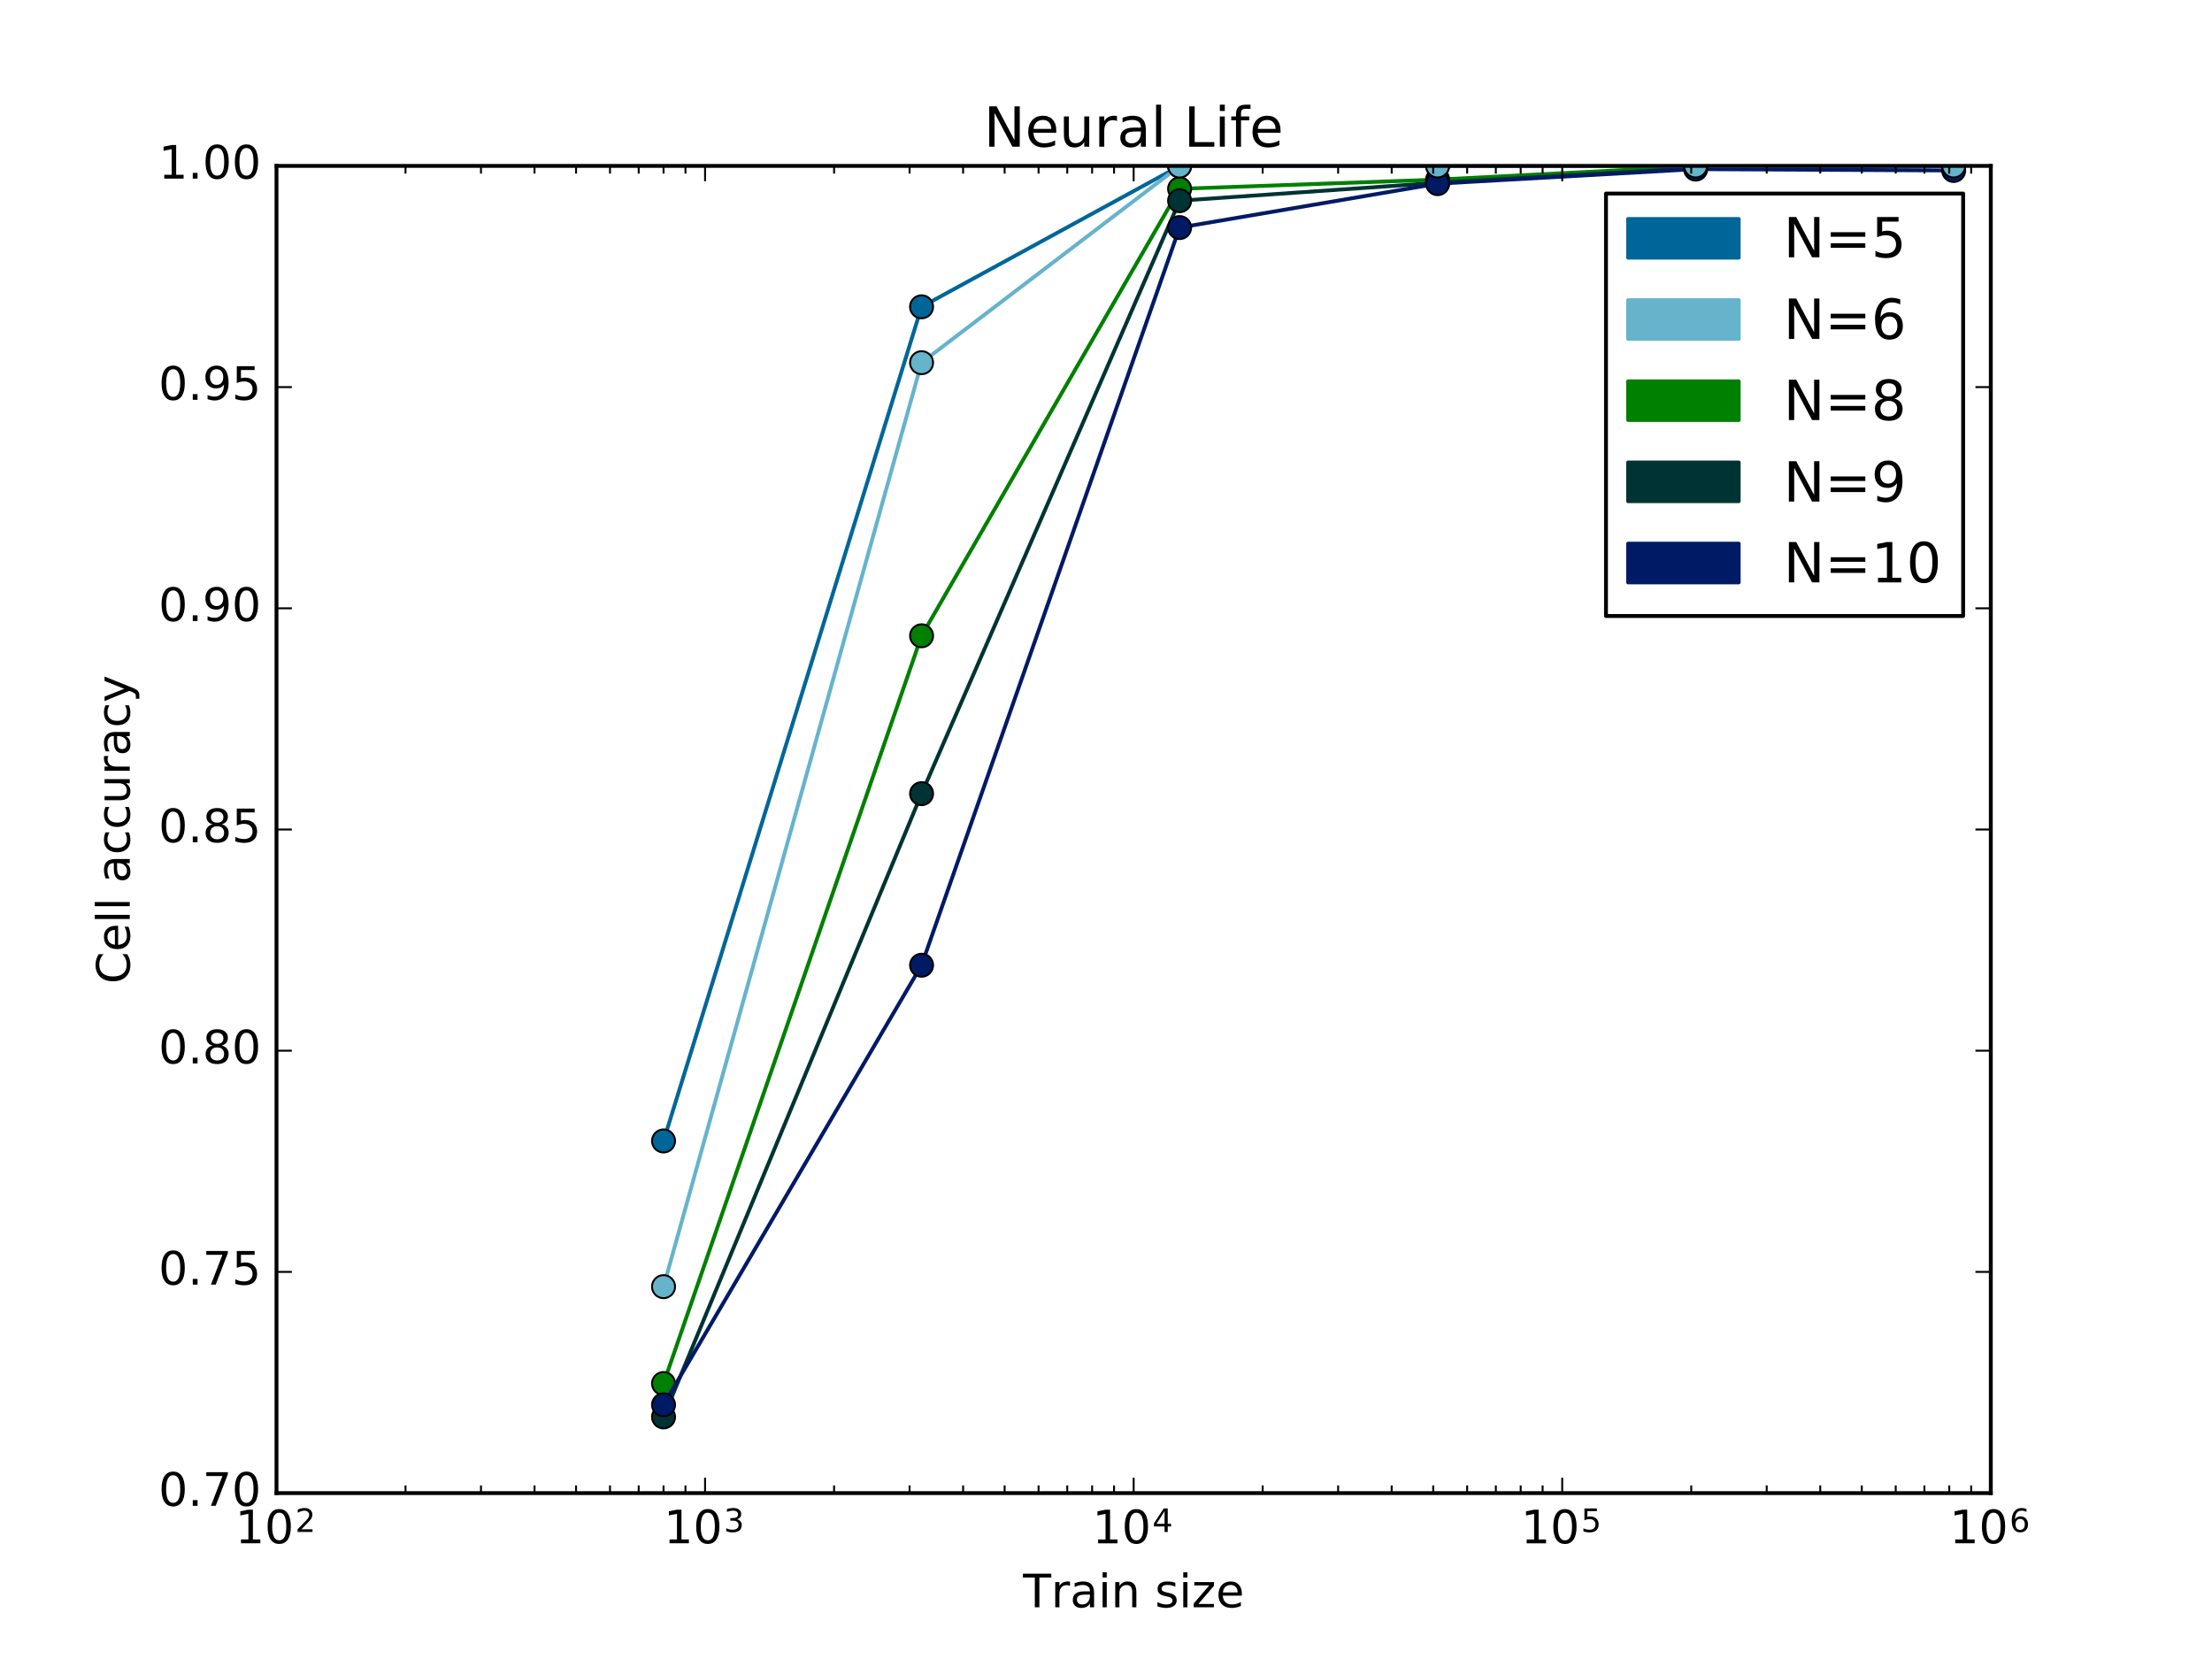 <?xml version="1.0" encoding="UTF-8" standalone="no"?>
<!-- Created with matplotlib (http://matplotlib.org/) -->

<svg
   xmlns:dc="http://purl.org/dc/elements/1.1/"
   xmlns:cc="http://creativecommons.org/ns#"
   xmlns:rdf="http://www.w3.org/1999/02/22-rdf-syntax-ns#"
   xmlns:svg="http://www.w3.org/2000/svg"
   xmlns="http://www.w3.org/2000/svg"
   xmlns:xlink="http://www.w3.org/1999/xlink"
   xmlns:sodipodi="http://sodipodi.sourceforge.net/DTD/sodipodi-0.dtd"
   xmlns:inkscape="http://www.inkscape.org/namespaces/inkscape"
   height="432pt"
   version="1.1"
   viewBox="0 0 576 432"
   width="576pt"
   id="svg2"
   inkscape:version="0.91 r13725"
   sodipodi:docname="graphics.svg">
  <sodipodi:namedview
     pagecolor="#ffffff"
     bordercolor="#666666"
     borderopacity="1"
     objecttolerance="10"
     gridtolerance="10"
     guidetolerance="10"
     inkscape:pageopacity="0"
     inkscape:pageshadow="2"
     inkscape:window-width="1325"
     inkscape:window-height="749"
     id="namedview955"
     showgrid="false"
     inkscape:zoom="3.4962963"
     inkscape:cx="504.25825"
     inkscape:cy="407.38739"
     inkscape:window-x="41"
     inkscape:window-y="0"
     inkscape:window-maximized="1"
     inkscape:current-layer="legend_1" />
  <defs
     id="defs4">
    <style
       type="text/css"
       id="style6">
*{stroke-linecap:butt;stroke-linejoin:round;stroke-miterlimit:100000;}
  </style>
  </defs>
  <g
     id="figure_1">
    <g
       id="patch_1">
      <path
         d="M 0 432  L 576 432  L 576 0  L 0 0  z "
         style="fill:#ffffff;"
         id="path10" />
    </g>
    <g
       id="axes_1">
      <g
         id="patch_2">
        <path
           d="M 72 388.8  L 518.4 388.8  L 518.4 43.2  L 72 43.2  z "
           style="fill:#ffffff;"
           id="path14" />
      </g>
      <g
         id="line2d_1">
        <path
           clip-path="url(#pd6718a87cd)"
           d="M 172.785 360.27  L 239.975 165.555  L 307.165 49.168  L 374.355 46.769  L 441.544 43.313  L 508.734 43.219  "
           style="fill:none;stroke:#008000;stroke-linecap:square;"
           id="path17" />
        <defs
           id="defs19">
          <path
             d="M 0 3  C 0.796 3 1.559 2.684 2.121 2.121  C 2.684 1.559 3 0.796 3 0  C 3 -0.796 2.684 -1.559 2.121 -2.121  C 1.559 -2.684 0.796 -3 0 -3  C -0.796 -3 -1.559 -2.684 -2.121 -2.121  C -2.684 -1.559 -3 -0.796 -3 0  C -3 0.796 -2.684 1.559 -2.121 2.121  C -1.559 2.684 -0.796 3 0 3  z "
             id="m85c77d036b"
             style="stroke:#000000;stroke-width:0.5;" />
        </defs>
        <g
           clip-path="url(#pd6718a87cd)"
           id="g22">
          <use
             style="fill:#008000;stroke:#000000;stroke-width:0.5;"
             x="172.785"
             xlink:href="#m85c77d036b"
             y="360.27"
             id="use24" />
          <use
             style="fill:#008000;stroke:#000000;stroke-width:0.5;"
             x="239.975"
             xlink:href="#m85c77d036b"
             y="165.555"
             id="use26" />
          <use
             style="fill:#008000;stroke:#000000;stroke-width:0.5;"
             x="307.165"
             xlink:href="#m85c77d036b"
             y="49.168"
             id="use28" />
          <use
             style="fill:#008000;stroke:#000000;stroke-width:0.5;"
             x="374.355"
             xlink:href="#m85c77d036b"
             y="46.769"
             id="use30" />
          <use
             style="fill:#008000;stroke:#000000;stroke-width:0.5;"
             x="441.544"
             xlink:href="#m85c77d036b"
             y="43.313"
             id="use32" />
          <use
             style="fill:#008000;stroke:#000000;stroke-width:0.5;"
             x="508.734"
             xlink:href="#m85c77d036b"
             y="43.219"
             id="use34" />
        </g>
      </g>
      <g
         id="line2d_2">
        <path
           clip-path="url(#pd6718a87cd)"
           d="M 172.785 368.96  L 239.975 206.667  L 307.165 52.262  L 374.355 47.598  L 441.544 43.794  L 508.734 43.246  "
           style="fill:none;stroke:#003333;stroke-linecap:square;"
           id="path37" />
        <defs
           id="defs39">
          <path
             d="M 0 3  C 0.796 3 1.559 2.684 2.121 2.121  C 2.684 1.559 3 0.796 3 0  C 3 -0.796 2.684 -1.559 2.121 -2.121  C 1.559 -2.684 0.796 -3 0 -3  C -0.796 -3 -1.559 -2.684 -2.121 -2.121  C -2.684 -1.559 -3 -0.796 -3 0  C -3 0.796 -2.684 1.559 -2.121 2.121  C -1.559 2.684 -0.796 3 0 3  z "
             id="maace46e5e8"
             style="stroke:#000000;stroke-width:0.5;" />
        </defs>
        <g
           clip-path="url(#pd6718a87cd)"
           id="g42">
          <use
             style="fill:#003333;stroke:#000000;stroke-width:0.5;"
             x="172.785"
             xlink:href="#maace46e5e8"
             y="368.96"
             id="use44" />
          <use
             style="fill:#003333;stroke:#000000;stroke-width:0.5;"
             x="239.975"
             xlink:href="#maace46e5e8"
             y="206.667"
             id="use46" />
          <use
             style="fill:#003333;stroke:#000000;stroke-width:0.5;"
             x="307.165"
             xlink:href="#maace46e5e8"
             y="52.262"
             id="use48" />
          <use
             style="fill:#003333;stroke:#000000;stroke-width:0.5;"
             x="374.355"
             xlink:href="#maace46e5e8"
             y="47.598"
             id="use50" />
          <use
             style="fill:#003333;stroke:#000000;stroke-width:0.5;"
             x="441.544"
             xlink:href="#maace46e5e8"
             y="43.794"
             id="use52" />
          <use
             style="fill:#003333;stroke:#000000;stroke-width:0.5;"
             x="508.734"
             xlink:href="#maace46e5e8"
             y="43.246"
             id="use54" />
        </g>
      </g>
      <g
         id="line2d_3">
        <path
           clip-path="url(#pd6718a87cd)"
           d="M 172.785 365.818  L 239.975 251.338  L 307.165 59.256  L 374.355 47.824  L 441.544 44.036  L 508.734 44.392  "
           style="fill:none;stroke:#001a66;stroke-linecap:square;"
           id="path57" />
        <defs
           id="defs59">
          <path
             d="M 0 3  C 0.796 3 1.559 2.684 2.121 2.121  C 2.684 1.559 3 0.796 3 0  C 3 -0.796 2.684 -1.559 2.121 -2.121  C 1.559 -2.684 0.796 -3 0 -3  C -0.796 -3 -1.559 -2.684 -2.121 -2.121  C -2.684 -1.559 -3 -0.796 -3 0  C -3 0.796 -2.684 1.559 -2.121 2.121  C -1.559 2.684 -0.796 3 0 3  z "
             id="m9d14d0cc89"
             style="stroke:#000000;stroke-width:0.5;" />
        </defs>
        <g
           clip-path="url(#pd6718a87cd)"
           id="g62">
          <use
             style="fill:#001a66;stroke:#000000;stroke-width:0.5;"
             x="172.785"
             xlink:href="#m9d14d0cc89"
             y="365.818"
             id="use64" />
          <use
             style="fill:#001a66;stroke:#000000;stroke-width:0.5;"
             x="239.975"
             xlink:href="#m9d14d0cc89"
             y="251.338"
             id="use66" />
          <use
             style="fill:#001a66;stroke:#000000;stroke-width:0.5;"
             x="307.165"
             xlink:href="#m9d14d0cc89"
             y="59.256"
             id="use68" />
          <use
             style="fill:#001a66;stroke:#000000;stroke-width:0.5;"
             x="374.355"
             xlink:href="#m9d14d0cc89"
             y="47.824"
             id="use70" />
          <use
             style="fill:#001a66;stroke:#000000;stroke-width:0.5;"
             x="441.544"
             xlink:href="#m9d14d0cc89"
             y="44.036"
             id="use72" />
          <use
             style="fill:#001a66;stroke:#000000;stroke-width:0.5;"
             x="508.734"
             xlink:href="#m9d14d0cc89"
             y="44.392"
             id="use74" />
        </g>
      </g>
      <g
         id="line2d_4">
        <path
           clip-path="url(#pd6718a87cd)"
           d="M 172.785 297.101  L 239.975 79.891  L 307.165 43.229  L 374.355 43.2  L 441.544 43.2  L 508.734 43.201  "
           style="fill:none;stroke:#006699;stroke-linecap:square;"
           id="path77" />
        <defs
           id="defs79">
          <path
             d="M 0 3  C 0.796 3 1.559 2.684 2.121 2.121  C 2.684 1.559 3 0.796 3 0  C 3 -0.796 2.684 -1.559 2.121 -2.121  C 1.559 -2.684 0.796 -3 0 -3  C -0.796 -3 -1.559 -2.684 -2.121 -2.121  C -2.684 -1.559 -3 -0.796 -3 0  C -3 0.796 -2.684 1.559 -2.121 2.121  C -1.559 2.684 -0.796 3 0 3  z "
             id="m4aaa908bf6"
             style="stroke:#000000;stroke-width:0.5;" />
        </defs>
        <g
           clip-path="url(#pd6718a87cd)"
           id="g82">
          <use
             style="fill:#006699;stroke:#000000;stroke-width:0.5;"
             x="172.785"
             xlink:href="#m4aaa908bf6"
             y="297.101"
             id="use84" />
          <use
             style="fill:#006699;stroke:#000000;stroke-width:0.5;"
             x="239.975"
             xlink:href="#m4aaa908bf6"
             y="79.891"
             id="use86" />
          <use
             style="fill:#006699;stroke:#000000;stroke-width:0.5;"
             x="307.165"
             xlink:href="#m4aaa908bf6"
             y="43.229"
             id="use88" />
          <use
             style="fill:#006699;stroke:#000000;stroke-width:0.5;"
             x="374.355"
             xlink:href="#m4aaa908bf6"
             y="43.2"
             id="use90" />
          <use
             style="fill:#006699;stroke:#000000;stroke-width:0.5;"
             x="441.544"
             xlink:href="#m4aaa908bf6"
             y="43.2"
             id="use92" />
          <use
             style="fill:#006699;stroke:#000000;stroke-width:0.5;"
             x="508.734"
             xlink:href="#m4aaa908bf6"
             y="43.201"
             id="use94" />
        </g>
      </g>
      <g
         id="line2d_5">
        <path
           clip-path="url(#pd6718a87cd)"
           d="M 172.785 335.04  L 239.975 94.44  L 307.165 43.23  L 374.355 43.212  L 441.544 43.206  L 508.734 43.21  "
           style="fill:none;stroke:#66b3cc;stroke-linecap:square;"
           id="path97" />
        <defs
           id="defs99">
          <path
             d="M 0 3  C 0.796 3 1.559 2.684 2.121 2.121  C 2.684 1.559 3 0.796 3 0  C 3 -0.796 2.684 -1.559 2.121 -2.121  C 1.559 -2.684 0.796 -3 0 -3  C -0.796 -3 -1.559 -2.684 -2.121 -2.121  C -2.684 -1.559 -3 -0.796 -3 0  C -3 0.796 -2.684 1.559 -2.121 2.121  C -1.559 2.684 -0.796 3 0 3  z "
             id="m1d329d8dab"
             style="stroke:#000000;stroke-width:0.5;" />
        </defs>
        <g
           clip-path="url(#pd6718a87cd)"
           id="g102">
          <use
             style="fill:#66b3cc;stroke:#000000;stroke-width:0.5;"
             x="172.785"
             xlink:href="#m1d329d8dab"
             y="335.04"
             id="use104" />
          <use
             style="fill:#66b3cc;stroke:#000000;stroke-width:0.5;"
             x="239.975"
             xlink:href="#m1d329d8dab"
             y="94.44"
             id="use106" />
          <use
             style="fill:#66b3cc;stroke:#000000;stroke-width:0.5;"
             x="307.165"
             xlink:href="#m1d329d8dab"
             y="43.23"
             id="use108" />
          <use
             style="fill:#66b3cc;stroke:#000000;stroke-width:0.5;"
             x="374.355"
             xlink:href="#m1d329d8dab"
             y="43.212"
             id="use110" />
          <use
             style="fill:#66b3cc;stroke:#000000;stroke-width:0.5;"
             x="441.544"
             xlink:href="#m1d329d8dab"
             y="43.206"
             id="use112" />
          <use
             style="fill:#66b3cc;stroke:#000000;stroke-width:0.5;"
             x="508.734"
             xlink:href="#m1d329d8dab"
             y="43.21"
             id="use114" />
        </g>
      </g>
      <g
         id="patch_3">
        <path
           d="M 518.4 388.8  L 518.4 43.2  "
           style="fill:none;stroke:#000000;stroke-linecap:square;stroke-linejoin:miter;"
           id="path117" />
      </g>
      <g
         id="patch_4">
        <path
           d="M 72 388.8  L 72 43.2  "
           style="fill:none;stroke:#000000;stroke-linecap:square;stroke-linejoin:miter;"
           id="path120" />
      </g>
      <g
         id="patch_5">
        <path
           d="M 72 43.2  L 518.4 43.2  "
           style="fill:none;stroke:#000000;stroke-linecap:square;stroke-linejoin:miter;"
           id="path123" />
      </g>
      <g
         id="patch_6">
        <path
           d="M 72 388.8  L 518.4 388.8  "
           style="fill:none;stroke:#000000;stroke-linecap:square;stroke-linejoin:miter;"
           id="path126" />
      </g>
      <g
         id="matplotlib.axis_1">
        <g
           id="xtick_1">
          <g
             id="line2d_6">
            <defs
               id="defs131">
              <path
                 d="M 0 0  L 0 -4  "
                 id="md2af151a0f"
                 style="stroke:#000000;stroke-width:0.5;" />
            </defs>
            <g
               id="g134">
              <use
                 style="stroke:#000000;stroke-width:0.5;"
                 x="72.0"
                 xlink:href="#md2af151a0f"
                 y="388.8"
                 id="use136" />
            </g>
          </g>
          <g
             id="line2d_7">
            <defs
               id="defs139">
              <path
                 d="M 0 0  L 0 4  "
                 id="m17864af7aa"
                 style="stroke:#000000;stroke-width:0.5;" />
            </defs>
            <g
               id="g142">
              <use
                 style="stroke:#000000;stroke-width:0.5;"
                 x="72.0"
                 xlink:href="#m17864af7aa"
                 y="43.2"
                 id="use144" />
            </g>
          </g>
          <g
             id="text_1">
            <!-- $\mathdefault{10^{2}}$ -->
            <defs
               id="defs147">
              <path
                 d="M 12.406 8.297  L 28.516 8.297  L 28.516 63.922  L 10.984 60.406  L 10.984 69.391  L 28.422 72.906  L 38.281 72.906  L 38.281 8.297  L 54.391 8.297  L 54.391 0  L 12.406 0  z "
                 id="DejaVuSans-31" />
              <path
                 d="M 19.188 8.297  L 53.609 8.297  L 53.609 0  L 7.328 0  L 7.328 8.297  Q 12.938 14.109 22.625 23.891  Q 32.328 33.688 34.812 36.531  Q 39.547 41.844 41.422 45.531  Q 43.312 49.219 43.312 52.781  Q 43.312 58.594 39.234 62.25  Q 35.156 65.922 28.609 65.922  Q 23.969 65.922 18.812 64.312  Q 13.672 62.703 7.812 59.422  L 7.812 69.391  Q 13.766 71.781 18.938 73  Q 24.125 74.219 28.422 74.219  Q 39.75 74.219 46.484 68.547  Q 53.219 62.891 53.219 53.422  Q 53.219 48.922 51.531 44.891  Q 49.859 40.875 45.406 35.406  Q 44.188 33.984 37.641 27.219  Q 31.109 20.453 19.188 8.297  "
                 id="DejaVuSans-32" />
              <path
                 d="M 31.781 66.406  Q 24.172 66.406 20.328 58.906  Q 16.5 51.422 16.5 36.375  Q 16.5 21.391 20.328 13.891  Q 24.172 6.391 31.781 6.391  Q 39.453 6.391 43.281 13.891  Q 47.125 21.391 47.125 36.375  Q 47.125 51.422 43.281 58.906  Q 39.453 66.406 31.781 66.406  M 31.781 74.219  Q 44.047 74.219 50.516 64.516  Q 56.984 54.828 56.984 36.375  Q 56.984 17.969 50.516 8.266  Q 44.047 -1.422 31.781 -1.422  Q 19.531 -1.422 13.062 8.266  Q 6.594 17.969 6.594 36.375  Q 6.594 54.828 13.062 64.516  Q 19.531 74.219 31.781 74.219  "
                 id="DejaVuSans-30" />
            </defs>
            <g
               transform="translate(61.26 401.918)scale(0.12 -0.12)"
               id="g152">
              <use
                 transform="translate(0.0 0.438)"
                 xlink:href="#DejaVuSans-31"
                 id="use154" />
              <use
                 transform="translate(63.623 0.438)"
                 xlink:href="#DejaVuSans-30"
                 id="use156" />
              <use
                 transform="translate(130.117 25.047)scale(0.7)"
                 xlink:href="#DejaVuSans-32"
                 id="use158" />
            </g>
          </g>
        </g>
        <g
           id="xtick_2">
          <g
             id="line2d_8">
            <g
               id="g162">
              <use
                 style="stroke:#000000;stroke-width:0.5;"
                 x="183.6"
                 xlink:href="#md2af151a0f"
                 y="388.8"
                 id="use164" />
            </g>
          </g>
          <g
             id="line2d_9">
            <g
               id="g167">
              <use
                 style="stroke:#000000;stroke-width:0.5;"
                 x="183.6"
                 xlink:href="#m17864af7aa"
                 y="43.2"
                 id="use169" />
            </g>
          </g>
          <g
             id="text_2">
            <!-- $\mathdefault{10^{3}}$ -->
            <defs
               id="defs172">
              <path
                 d="M 40.578 39.312  Q 47.656 37.797 51.625 33  Q 55.609 28.219 55.609 21.188  Q 55.609 10.406 48.188 4.484  Q 40.766 -1.422 27.094 -1.422  Q 22.516 -1.422 17.656 -0.516  Q 12.797 0.391 7.625 2.203  L 7.625 11.719  Q 11.719 9.328 16.594 8.109  Q 21.484 6.891 26.812 6.891  Q 36.078 6.891 40.938 10.547  Q 45.797 14.203 45.797 21.188  Q 45.797 27.641 41.281 31.266  Q 36.766 34.906 28.719 34.906  L 20.219 34.906  L 20.219 43.016  L 29.109 43.016  Q 36.375 43.016 40.234 45.922  Q 44.094 48.828 44.094 54.297  Q 44.094 59.906 40.109 62.906  Q 36.141 65.922 28.719 65.922  Q 24.656 65.922 20.016 65.031  Q 15.375 64.156 9.812 62.312  L 9.812 71.094  Q 15.438 72.656 20.344 73.438  Q 25.25 74.219 29.594 74.219  Q 40.828 74.219 47.359 69.109  Q 53.906 64.016 53.906 55.328  Q 53.906 49.266 50.438 45.094  Q 46.969 40.922 40.578 39.312  "
                 id="DejaVuSans-33" />
            </defs>
            <g
               transform="translate(172.86 401.918)scale(0.12 -0.12)"
               id="g175">
              <use
                 transform="translate(0.0 0.438)"
                 xlink:href="#DejaVuSans-31"
                 id="use177" />
              <use
                 transform="translate(63.623 0.438)"
                 xlink:href="#DejaVuSans-30"
                 id="use179" />
              <use
                 transform="translate(130.117 25.047)scale(0.7)"
                 xlink:href="#DejaVuSans-33"
                 id="use181" />
            </g>
          </g>
        </g>
        <g
           id="xtick_3">
          <g
             id="line2d_10">
            <g
               id="g185">
              <use
                 style="stroke:#000000;stroke-width:0.5;"
                 x="295.2"
                 xlink:href="#md2af151a0f"
                 y="388.8"
                 id="use187" />
            </g>
          </g>
          <g
             id="line2d_11">
            <g
               id="g190">
              <use
                 style="stroke:#000000;stroke-width:0.5;"
                 x="295.2"
                 xlink:href="#m17864af7aa"
                 y="43.2"
                 id="use192" />
            </g>
          </g>
          <g
             id="text_3">
            <!-- $\mathdefault{10^{4}}$ -->
            <defs
               id="defs195">
              <path
                 d="M 37.797 64.312  L 12.891 25.391  L 37.797 25.391  z M 35.203 72.906  L 47.609 72.906  L 47.609 25.391  L 58.016 25.391  L 58.016 17.188  L 47.609 17.188  L 47.609 0  L 37.797 0  L 37.797 17.188  L 4.891 17.188  L 4.891 26.703  z "
                 id="DejaVuSans-34" />
            </defs>
            <g
               transform="translate(284.46 401.918)scale(0.12 -0.12)"
               id="g198">
              <use
                 transform="translate(0.0 0.356)"
                 xlink:href="#DejaVuSans-31"
                 id="use200" />
              <use
                 transform="translate(63.623 0.356)"
                 xlink:href="#DejaVuSans-30"
                 id="use202" />
              <use
                 transform="translate(130.117 24.966)scale(0.7)"
                 xlink:href="#DejaVuSans-34"
                 id="use204" />
            </g>
          </g>
        </g>
        <g
           id="xtick_4">
          <g
             id="line2d_12">
            <g
               id="g208">
              <use
                 style="stroke:#000000;stroke-width:0.5;"
                 x="406.8"
                 xlink:href="#md2af151a0f"
                 y="388.8"
                 id="use210" />
            </g>
          </g>
          <g
             id="line2d_13">
            <g
               id="g213">
              <use
                 style="stroke:#000000;stroke-width:0.5;"
                 x="406.8"
                 xlink:href="#m17864af7aa"
                 y="43.2"
                 id="use215" />
            </g>
          </g>
          <g
             id="text_4">
            <!-- $\mathdefault{10^{5}}$ -->
            <defs
               id="defs218">
              <path
                 d="M 10.797 72.906  L 49.516 72.906  L 49.516 64.594  L 19.828 64.594  L 19.828 46.734  Q 21.969 47.469 24.109 47.828  Q 26.266 48.188 28.422 48.188  Q 40.625 48.188 47.75 41.5  Q 54.891 34.812 54.891 23.391  Q 54.891 11.625 47.562 5.094  Q 40.234 -1.422 26.906 -1.422  Q 22.312 -1.422 17.547 -0.641  Q 12.797 0.141 7.719 1.703  L 7.719 11.625  Q 12.109 9.234 16.797 8.062  Q 21.484 6.891 26.703 6.891  Q 35.156 6.891 40.078 11.328  Q 45.016 15.766 45.016 23.391  Q 45.016 31 40.078 35.438  Q 35.156 39.891 26.703 39.891  Q 22.75 39.891 18.812 39.016  Q 14.891 38.141 10.797 36.281  z "
                 id="DejaVuSans-35" />
            </defs>
            <g
               transform="translate(396.06 401.918)scale(0.12 -0.12)"
               id="g221">
              <use
                 transform="translate(0.0 0.356)"
                 xlink:href="#DejaVuSans-31"
                 id="use223" />
              <use
                 transform="translate(63.623 0.356)"
                 xlink:href="#DejaVuSans-30"
                 id="use225" />
              <use
                 transform="translate(130.117 24.966)scale(0.7)"
                 xlink:href="#DejaVuSans-35"
                 id="use227" />
            </g>
          </g>
        </g>
        <g
           id="xtick_5">
          <g
             id="line2d_14">
            <g
               id="g231">
              <use
                 style="stroke:#000000;stroke-width:0.5;"
                 x="518.4"
                 xlink:href="#md2af151a0f"
                 y="388.8"
                 id="use233" />
            </g>
          </g>
          <g
             id="line2d_15">
            <g
               id="g236">
              <use
                 style="stroke:#000000;stroke-width:0.5;"
                 x="518.4"
                 xlink:href="#m17864af7aa"
                 y="43.2"
                 id="use238" />
            </g>
          </g>
          <g
             id="text_5">
            <!-- $\mathdefault{10^{6}}$ -->
            <defs
               id="defs241">
              <path
                 d="M 33.016 40.375  Q 26.375 40.375 22.484 35.828  Q 18.609 31.297 18.609 23.391  Q 18.609 15.531 22.484 10.953  Q 26.375 6.391 33.016 6.391  Q 39.656 6.391 43.531 10.953  Q 47.406 15.531 47.406 23.391  Q 47.406 31.297 43.531 35.828  Q 39.656 40.375 33.016 40.375  M 52.594 71.297  L 52.594 62.312  Q 48.875 64.062 45.094 64.984  Q 41.312 65.922 37.594 65.922  Q 27.828 65.922 22.672 59.328  Q 17.531 52.734 16.797 39.406  Q 19.672 43.656 24.016 45.922  Q 28.375 48.188 33.594 48.188  Q 44.578 48.188 50.953 41.516  Q 57.328 34.859 57.328 23.391  Q 57.328 12.156 50.688 5.359  Q 44.047 -1.422 33.016 -1.422  Q 20.359 -1.422 13.672 8.266  Q 6.984 17.969 6.984 36.375  Q 6.984 53.656 15.188 63.938  Q 23.391 74.219 37.203 74.219  Q 40.922 74.219 44.703 73.484  Q 48.484 72.75 52.594 71.297  "
                 id="DejaVuSans-36" />
            </defs>
            <g
               transform="translate(507.66 401.918)scale(0.12 -0.12)"
               id="g244">
              <use
                 transform="translate(0.0 0.438)"
                 xlink:href="#DejaVuSans-31"
                 id="use246" />
              <use
                 transform="translate(63.623 0.438)"
                 xlink:href="#DejaVuSans-30"
                 id="use248" />
              <use
                 transform="translate(130.117 25.047)scale(0.7)"
                 xlink:href="#DejaVuSans-36"
                 id="use250" />
            </g>
          </g>
        </g>
        <g
           id="xtick_6">
          <g
             id="line2d_16">
            <defs
               id="defs254">
              <path
                 d="M 0 0  L 0 -2  "
                 id="m4522e6d25a"
                 style="stroke:#000000;stroke-width:0.5;" />
            </defs>
            <g
               id="g257">
              <use
                 style="stroke:#000000;stroke-width:0.5;"
                 x="105.595"
                 xlink:href="#m4522e6d25a"
                 y="388.8"
                 id="use259" />
            </g>
          </g>
          <g
             id="line2d_17">
            <defs
               id="defs262">
              <path
                 d="M 0 0  L 0 2  "
                 id="mbc1a434138"
                 style="stroke:#000000;stroke-width:0.5;" />
            </defs>
            <g
               id="g265">
              <use
                 style="stroke:#000000;stroke-width:0.5;"
                 x="105.595"
                 xlink:href="#mbc1a434138"
                 y="43.2"
                 id="use267" />
            </g>
          </g>
        </g>
        <g
           id="xtick_7">
          <g
             id="line2d_18">
            <g
               id="g271">
              <use
                 style="stroke:#000000;stroke-width:0.5;"
                 x="125.247"
                 xlink:href="#m4522e6d25a"
                 y="388.8"
                 id="use273" />
            </g>
          </g>
          <g
             id="line2d_19">
            <g
               id="g276">
              <use
                 style="stroke:#000000;stroke-width:0.5;"
                 x="125.247"
                 xlink:href="#mbc1a434138"
                 y="43.2"
                 id="use278" />
            </g>
          </g>
        </g>
        <g
           id="xtick_8">
          <g
             id="line2d_20">
            <g
               id="g282">
              <use
                 style="stroke:#000000;stroke-width:0.5;"
                 x="139.19"
                 xlink:href="#m4522e6d25a"
                 y="388.8"
                 id="use284" />
            </g>
          </g>
          <g
             id="line2d_21">
            <g
               id="g287">
              <use
                 style="stroke:#000000;stroke-width:0.5;"
                 x="139.19"
                 xlink:href="#mbc1a434138"
                 y="43.2"
                 id="use289" />
            </g>
          </g>
        </g>
        <g
           id="xtick_9">
          <g
             id="line2d_22">
            <g
               id="g293">
              <use
                 style="stroke:#000000;stroke-width:0.5;"
                 x="150.005"
                 xlink:href="#m4522e6d25a"
                 y="388.8"
                 id="use295" />
            </g>
          </g>
          <g
             id="line2d_23">
            <g
               id="g298">
              <use
                 style="stroke:#000000;stroke-width:0.5;"
                 x="150.005"
                 xlink:href="#mbc1a434138"
                 y="43.2"
                 id="use300" />
            </g>
          </g>
        </g>
        <g
           id="xtick_10">
          <g
             id="line2d_24">
            <g
               id="g304">
              <use
                 style="stroke:#000000;stroke-width:0.5;"
                 x="158.842"
                 xlink:href="#m4522e6d25a"
                 y="388.8"
                 id="use306" />
            </g>
          </g>
          <g
             id="line2d_25">
            <g
               id="g309">
              <use
                 style="stroke:#000000;stroke-width:0.5;"
                 x="158.842"
                 xlink:href="#mbc1a434138"
                 y="43.2"
                 id="use311" />
            </g>
          </g>
        </g>
        <g
           id="xtick_11">
          <g
             id="line2d_26">
            <g
               id="g315">
              <use
                 style="stroke:#000000;stroke-width:0.5;"
                 x="166.313"
                 xlink:href="#m4522e6d25a"
                 y="388.8"
                 id="use317" />
            </g>
          </g>
          <g
             id="line2d_27">
            <g
               id="g320">
              <use
                 style="stroke:#000000;stroke-width:0.5;"
                 x="166.313"
                 xlink:href="#mbc1a434138"
                 y="43.2"
                 id="use322" />
            </g>
          </g>
        </g>
        <g
           id="xtick_12">
          <g
             id="line2d_28">
            <g
               id="g326">
              <use
                 style="stroke:#000000;stroke-width:0.5;"
                 x="172.785"
                 xlink:href="#m4522e6d25a"
                 y="388.8"
                 id="use328" />
            </g>
          </g>
          <g
             id="line2d_29">
            <g
               id="g331">
              <use
                 style="stroke:#000000;stroke-width:0.5;"
                 x="172.785"
                 xlink:href="#mbc1a434138"
                 y="43.2"
                 id="use333" />
            </g>
          </g>
        </g>
        <g
           id="xtick_13">
          <g
             id="line2d_30">
            <g
               id="g337">
              <use
                 style="stroke:#000000;stroke-width:0.5;"
                 x="178.493"
                 xlink:href="#m4522e6d25a"
                 y="388.8"
                 id="use339" />
            </g>
          </g>
          <g
             id="line2d_31">
            <g
               id="g342">
              <use
                 style="stroke:#000000;stroke-width:0.5;"
                 x="178.493"
                 xlink:href="#mbc1a434138"
                 y="43.2"
                 id="use344" />
            </g>
          </g>
        </g>
        <g
           id="xtick_14">
          <g
             id="line2d_32">
            <g
               id="g348">
              <use
                 style="stroke:#000000;stroke-width:0.5;"
                 x="217.195"
                 xlink:href="#m4522e6d25a"
                 y="388.8"
                 id="use350" />
            </g>
          </g>
          <g
             id="line2d_33">
            <g
               id="g353">
              <use
                 style="stroke:#000000;stroke-width:0.5;"
                 x="217.195"
                 xlink:href="#mbc1a434138"
                 y="43.2"
                 id="use355" />
            </g>
          </g>
        </g>
        <g
           id="xtick_15">
          <g
             id="line2d_34">
            <g
               id="g359">
              <use
                 style="stroke:#000000;stroke-width:0.5;"
                 x="236.847"
                 xlink:href="#m4522e6d25a"
                 y="388.8"
                 id="use361" />
            </g>
          </g>
          <g
             id="line2d_35">
            <g
               id="g364">
              <use
                 style="stroke:#000000;stroke-width:0.5;"
                 x="236.847"
                 xlink:href="#mbc1a434138"
                 y="43.2"
                 id="use366" />
            </g>
          </g>
        </g>
        <g
           id="xtick_16">
          <g
             id="line2d_36">
            <g
               id="g370">
              <use
                 style="stroke:#000000;stroke-width:0.5;"
                 x="250.79"
                 xlink:href="#m4522e6d25a"
                 y="388.8"
                 id="use372" />
            </g>
          </g>
          <g
             id="line2d_37">
            <g
               id="g375">
              <use
                 style="stroke:#000000;stroke-width:0.5;"
                 x="250.79"
                 xlink:href="#mbc1a434138"
                 y="43.2"
                 id="use377" />
            </g>
          </g>
        </g>
        <g
           id="xtick_17">
          <g
             id="line2d_38">
            <g
               id="g381">
              <use
                 style="stroke:#000000;stroke-width:0.5;"
                 x="261.605"
                 xlink:href="#m4522e6d25a"
                 y="388.8"
                 id="use383" />
            </g>
          </g>
          <g
             id="line2d_39">
            <g
               id="g386">
              <use
                 style="stroke:#000000;stroke-width:0.5;"
                 x="261.605"
                 xlink:href="#mbc1a434138"
                 y="43.2"
                 id="use388" />
            </g>
          </g>
        </g>
        <g
           id="xtick_18">
          <g
             id="line2d_40">
            <g
               id="g392">
              <use
                 style="stroke:#000000;stroke-width:0.5;"
                 x="270.442"
                 xlink:href="#m4522e6d25a"
                 y="388.8"
                 id="use394" />
            </g>
          </g>
          <g
             id="line2d_41">
            <g
               id="g397">
              <use
                 style="stroke:#000000;stroke-width:0.5;"
                 x="270.442"
                 xlink:href="#mbc1a434138"
                 y="43.2"
                 id="use399" />
            </g>
          </g>
        </g>
        <g
           id="xtick_19">
          <g
             id="line2d_42">
            <g
               id="g403">
              <use
                 style="stroke:#000000;stroke-width:0.5;"
                 x="277.913"
                 xlink:href="#m4522e6d25a"
                 y="388.8"
                 id="use405" />
            </g>
          </g>
          <g
             id="line2d_43">
            <g
               id="g408">
              <use
                 style="stroke:#000000;stroke-width:0.5;"
                 x="277.913"
                 xlink:href="#mbc1a434138"
                 y="43.2"
                 id="use410" />
            </g>
          </g>
        </g>
        <g
           id="xtick_20">
          <g
             id="line2d_44">
            <g
               id="g414">
              <use
                 style="stroke:#000000;stroke-width:0.5;"
                 x="284.385"
                 xlink:href="#m4522e6d25a"
                 y="388.8"
                 id="use416" />
            </g>
          </g>
          <g
             id="line2d_45">
            <g
               id="g419">
              <use
                 style="stroke:#000000;stroke-width:0.5;"
                 x="284.385"
                 xlink:href="#mbc1a434138"
                 y="43.2"
                 id="use421" />
            </g>
          </g>
        </g>
        <g
           id="xtick_21">
          <g
             id="line2d_46">
            <g
               id="g425">
              <use
                 style="stroke:#000000;stroke-width:0.5;"
                 x="290.093"
                 xlink:href="#m4522e6d25a"
                 y="388.8"
                 id="use427" />
            </g>
          </g>
          <g
             id="line2d_47">
            <g
               id="g430">
              <use
                 style="stroke:#000000;stroke-width:0.5;"
                 x="290.093"
                 xlink:href="#mbc1a434138"
                 y="43.2"
                 id="use432" />
            </g>
          </g>
        </g>
        <g
           id="xtick_22">
          <g
             id="line2d_48">
            <g
               id="g436">
              <use
                 style="stroke:#000000;stroke-width:0.5;"
                 x="328.795"
                 xlink:href="#m4522e6d25a"
                 y="388.8"
                 id="use438" />
            </g>
          </g>
          <g
             id="line2d_49">
            <g
               id="g441">
              <use
                 style="stroke:#000000;stroke-width:0.5;"
                 x="328.795"
                 xlink:href="#mbc1a434138"
                 y="43.2"
                 id="use443" />
            </g>
          </g>
        </g>
        <g
           id="xtick_23">
          <g
             id="line2d_50">
            <g
               id="g447">
              <use
                 style="stroke:#000000;stroke-width:0.5;"
                 x="348.447"
                 xlink:href="#m4522e6d25a"
                 y="388.8"
                 id="use449" />
            </g>
          </g>
          <g
             id="line2d_51">
            <g
               id="g452">
              <use
                 style="stroke:#000000;stroke-width:0.5;"
                 x="348.447"
                 xlink:href="#mbc1a434138"
                 y="43.2"
                 id="use454" />
            </g>
          </g>
        </g>
        <g
           id="xtick_24">
          <g
             id="line2d_52">
            <g
               id="g458">
              <use
                 style="stroke:#000000;stroke-width:0.5;"
                 x="362.39"
                 xlink:href="#m4522e6d25a"
                 y="388.8"
                 id="use460" />
            </g>
          </g>
          <g
             id="line2d_53">
            <g
               id="g463">
              <use
                 style="stroke:#000000;stroke-width:0.5;"
                 x="362.39"
                 xlink:href="#mbc1a434138"
                 y="43.2"
                 id="use465" />
            </g>
          </g>
        </g>
        <g
           id="xtick_25">
          <g
             id="line2d_54">
            <g
               id="g469">
              <use
                 style="stroke:#000000;stroke-width:0.5;"
                 x="373.205"
                 xlink:href="#m4522e6d25a"
                 y="388.8"
                 id="use471" />
            </g>
          </g>
          <g
             id="line2d_55">
            <g
               id="g474">
              <use
                 style="stroke:#000000;stroke-width:0.5;"
                 x="373.205"
                 xlink:href="#mbc1a434138"
                 y="43.2"
                 id="use476" />
            </g>
          </g>
        </g>
        <g
           id="xtick_26">
          <g
             id="line2d_56">
            <g
               id="g480">
              <use
                 style="stroke:#000000;stroke-width:0.5;"
                 x="382.042"
                 xlink:href="#m4522e6d25a"
                 y="388.8"
                 id="use482" />
            </g>
          </g>
          <g
             id="line2d_57">
            <g
               id="g485">
              <use
                 style="stroke:#000000;stroke-width:0.5;"
                 x="382.042"
                 xlink:href="#mbc1a434138"
                 y="43.2"
                 id="use487" />
            </g>
          </g>
        </g>
        <g
           id="xtick_27">
          <g
             id="line2d_58">
            <g
               id="g491">
              <use
                 style="stroke:#000000;stroke-width:0.5;"
                 x="389.513"
                 xlink:href="#m4522e6d25a"
                 y="388.8"
                 id="use493" />
            </g>
          </g>
          <g
             id="line2d_59">
            <g
               id="g496">
              <use
                 style="stroke:#000000;stroke-width:0.5;"
                 x="389.513"
                 xlink:href="#mbc1a434138"
                 y="43.2"
                 id="use498" />
            </g>
          </g>
        </g>
        <g
           id="xtick_28">
          <g
             id="line2d_60">
            <g
               id="g502">
              <use
                 style="stroke:#000000;stroke-width:0.5;"
                 x="395.985"
                 xlink:href="#m4522e6d25a"
                 y="388.8"
                 id="use504" />
            </g>
          </g>
          <g
             id="line2d_61">
            <g
               id="g507">
              <use
                 style="stroke:#000000;stroke-width:0.5;"
                 x="395.985"
                 xlink:href="#mbc1a434138"
                 y="43.2"
                 id="use509" />
            </g>
          </g>
        </g>
        <g
           id="xtick_29">
          <g
             id="line2d_62">
            <g
               id="g513">
              <use
                 style="stroke:#000000;stroke-width:0.5;"
                 x="401.693"
                 xlink:href="#m4522e6d25a"
                 y="388.8"
                 id="use515" />
            </g>
          </g>
          <g
             id="line2d_63">
            <g
               id="g518">
              <use
                 style="stroke:#000000;stroke-width:0.5;"
                 x="401.693"
                 xlink:href="#mbc1a434138"
                 y="43.2"
                 id="use520" />
            </g>
          </g>
        </g>
        <g
           id="xtick_30">
          <g
             id="line2d_64">
            <g
               id="g524">
              <use
                 style="stroke:#000000;stroke-width:0.5;"
                 x="440.395"
                 xlink:href="#m4522e6d25a"
                 y="388.8"
                 id="use526" />
            </g>
          </g>
          <g
             id="line2d_65">
            <g
               id="g529">
              <use
                 style="stroke:#000000;stroke-width:0.5;"
                 x="440.395"
                 xlink:href="#mbc1a434138"
                 y="43.2"
                 id="use531" />
            </g>
          </g>
        </g>
        <g
           id="xtick_31">
          <g
             id="line2d_66">
            <g
               id="g535">
              <use
                 style="stroke:#000000;stroke-width:0.5;"
                 x="460.047"
                 xlink:href="#m4522e6d25a"
                 y="388.8"
                 id="use537" />
            </g>
          </g>
          <g
             id="line2d_67">
            <g
               id="g540">
              <use
                 style="stroke:#000000;stroke-width:0.5;"
                 x="460.047"
                 xlink:href="#mbc1a434138"
                 y="43.2"
                 id="use542" />
            </g>
          </g>
        </g>
        <g
           id="xtick_32">
          <g
             id="line2d_68">
            <g
               id="g546">
              <use
                 style="stroke:#000000;stroke-width:0.5;"
                 x="473.99"
                 xlink:href="#m4522e6d25a"
                 y="388.8"
                 id="use548" />
            </g>
          </g>
          <g
             id="line2d_69">
            <g
               id="g551">
              <use
                 style="stroke:#000000;stroke-width:0.5;"
                 x="473.99"
                 xlink:href="#mbc1a434138"
                 y="43.2"
                 id="use553" />
            </g>
          </g>
        </g>
        <g
           id="xtick_33">
          <g
             id="line2d_70">
            <g
               id="g557">
              <use
                 style="stroke:#000000;stroke-width:0.5;"
                 x="484.805"
                 xlink:href="#m4522e6d25a"
                 y="388.8"
                 id="use559" />
            </g>
          </g>
          <g
             id="line2d_71">
            <g
               id="g562">
              <use
                 style="stroke:#000000;stroke-width:0.5;"
                 x="484.805"
                 xlink:href="#mbc1a434138"
                 y="43.2"
                 id="use564" />
            </g>
          </g>
        </g>
        <g
           id="xtick_34">
          <g
             id="line2d_72">
            <g
               id="g568">
              <use
                 style="stroke:#000000;stroke-width:0.5;"
                 x="493.642"
                 xlink:href="#m4522e6d25a"
                 y="388.8"
                 id="use570" />
            </g>
          </g>
          <g
             id="line2d_73">
            <g
               id="g573">
              <use
                 style="stroke:#000000;stroke-width:0.5;"
                 x="493.642"
                 xlink:href="#mbc1a434138"
                 y="43.2"
                 id="use575" />
            </g>
          </g>
        </g>
        <g
           id="xtick_35">
          <g
             id="line2d_74">
            <g
               id="g579">
              <use
                 style="stroke:#000000;stroke-width:0.5;"
                 x="501.113"
                 xlink:href="#m4522e6d25a"
                 y="388.8"
                 id="use581" />
            </g>
          </g>
          <g
             id="line2d_75">
            <g
               id="g584">
              <use
                 style="stroke:#000000;stroke-width:0.5;"
                 x="501.113"
                 xlink:href="#mbc1a434138"
                 y="43.2"
                 id="use586" />
            </g>
          </g>
        </g>
        <g
           id="xtick_36">
          <g
             id="line2d_76">
            <g
               id="g590">
              <use
                 style="stroke:#000000;stroke-width:0.5;"
                 x="507.585"
                 xlink:href="#m4522e6d25a"
                 y="388.8"
                 id="use592" />
            </g>
          </g>
          <g
             id="line2d_77">
            <g
               id="g595">
              <use
                 style="stroke:#000000;stroke-width:0.5;"
                 x="507.585"
                 xlink:href="#mbc1a434138"
                 y="43.2"
                 id="use597" />
            </g>
          </g>
        </g>
        <g
           id="xtick_37">
          <g
             id="line2d_78">
            <g
               id="g601">
              <use
                 style="stroke:#000000;stroke-width:0.5;"
                 x="513.293"
                 xlink:href="#m4522e6d25a"
                 y="388.8"
                 id="use603" />
            </g>
          </g>
          <g
             id="line2d_79">
            <g
               id="g606">
              <use
                 style="stroke:#000000;stroke-width:0.5;"
                 x="513.293"
                 xlink:href="#mbc1a434138"
                 y="43.2"
                 id="use608" />
            </g>
          </g>
        </g>
        <g
           id="text_6">
          <!-- Train size -->
          <defs
             id="defs611">
            <path
               d="M 56.203 29.594  L 56.203 25.203  L 14.891 25.203  Q 15.484 15.922 20.484 11.062  Q 25.484 6.203 34.422 6.203  Q 39.594 6.203 44.453 7.469  Q 49.312 8.734 54.109 11.281  L 54.109 2.781  Q 49.266 0.734 44.188 -0.344  Q 39.109 -1.422 33.891 -1.422  Q 20.797 -1.422 13.156 6.188  Q 5.516 13.812 5.516 26.812  Q 5.516 40.234 12.766 48.109  Q 20.016 56 32.328 56  Q 43.359 56 49.781 48.891  Q 56.203 41.797 56.203 29.594  M 47.219 32.234  Q 47.125 39.594 43.094 43.984  Q 39.062 48.391 32.422 48.391  Q 24.906 48.391 20.391 44.141  Q 15.875 39.891 15.188 32.172  z "
               id="DejaVuSans-65" />
            <path
               d="M -0.297 72.906  L 61.375 72.906  L 61.375 64.594  L 35.5 64.594  L 35.5 0  L 25.594 0  L 25.594 64.594  L -0.297 64.594  z "
               id="DejaVuSans-54" />
            <path
               d="M 54.891 33.016  L 54.891 0  L 45.906 0  L 45.906 32.719  Q 45.906 40.484 42.875 44.328  Q 39.844 48.188 33.797 48.188  Q 26.516 48.188 22.312 43.547  Q 18.109 38.922 18.109 30.906  L 18.109 0  L 9.078 0  L 9.078 54.688  L 18.109 54.688  L 18.109 46.188  Q 21.344 51.125 25.703 53.562  Q 30.078 56 35.797 56  Q 45.219 56 50.047 50.172  Q 54.891 44.344 54.891 33.016  "
               id="DejaVuSans-6e" />
            <path
               d="M 34.281 27.484  Q 23.391 27.484 19.188 25  Q 14.984 22.516 14.984 16.5  Q 14.984 11.719 18.141 8.906  Q 21.297 6.109 26.703 6.109  Q 34.188 6.109 38.703 11.406  Q 43.219 16.703 43.219 25.484  L 43.219 27.484  z M 52.203 31.203  L 52.203 0  L 43.219 0  L 43.219 8.297  Q 40.141 3.328 35.547 0.953  Q 30.953 -1.422 24.312 -1.422  Q 15.922 -1.422 10.953 3.297  Q 6 8.016 6 15.922  Q 6 25.141 12.172 29.828  Q 18.359 34.516 30.609 34.516  L 43.219 34.516  L 43.219 35.406  Q 43.219 41.609 39.141 45  Q 35.062 48.391 27.688 48.391  Q 23 48.391 18.547 47.266  Q 14.109 46.141 10.016 43.891  L 10.016 52.203  Q 14.938 54.109 19.578 55.047  Q 24.219 56 28.609 56  Q 40.484 56 46.344 49.844  Q 52.203 43.703 52.203 31.203  "
               id="DejaVuSans-61" />
            <path
               d="M 41.109 46.297  Q 39.594 47.172 37.812 47.578  Q 36.031 48 33.891 48  Q 26.266 48 22.188 43.047  Q 18.109 38.094 18.109 28.812  L 18.109 0  L 9.078 0  L 9.078 54.688  L 18.109 54.688  L 18.109 46.188  Q 20.953 51.172 25.484 53.578  Q 30.031 56 36.531 56  Q 37.453 56 38.578 55.875  Q 39.703 55.766 41.062 55.516  z "
               id="DejaVuSans-72" />
            <path
               d="M 44.281 53.078  L 44.281 44.578  Q 40.484 46.531 36.375 47.5  Q 32.281 48.484 27.875 48.484  Q 21.188 48.484 17.844 46.438  Q 14.5 44.391 14.5 40.281  Q 14.5 37.156 16.891 35.375  Q 19.281 33.594 26.516 31.984  L 29.594 31.297  Q 39.156 29.25 43.188 25.516  Q 47.219 21.781 47.219 15.094  Q 47.219 7.469 41.188 3.016  Q 35.156 -1.422 24.609 -1.422  Q 20.219 -1.422 15.453 -0.562  Q 10.688 0.297 5.422 2  L 5.422 11.281  Q 10.406 8.688 15.234 7.391  Q 20.062 6.109 24.812 6.109  Q 31.156 6.109 34.562 8.281  Q 37.984 10.453 37.984 14.406  Q 37.984 18.062 35.516 20.016  Q 33.062 21.969 24.703 23.781  L 21.578 24.516  Q 13.234 26.266 9.516 29.906  Q 5.812 33.547 5.812 39.891  Q 5.812 47.609 11.281 51.797  Q 16.75 56 26.812 56  Q 31.781 56 36.172 55.266  Q 40.578 54.547 44.281 53.078  "
               id="DejaVuSans-73" />
            <path
               d="M 5.516 54.688  L 48.188 54.688  L 48.188 46.484  L 14.406 7.172  L 48.188 7.172  L 48.188 0  L 4.297 0  L 4.297 8.203  L 38.094 47.516  L 5.516 47.516  z "
               id="DejaVuSans-7a" />
            <path
               id="DejaVuSans-20" />
            <path
               d="M 9.422 54.688  L 18.406 54.688  L 18.406 0  L 9.422 0  z M 9.422 75.984  L 18.406 75.984  L 18.406 64.594  L 9.422 64.594  z "
               id="DejaVuSans-69" />
          </defs>
          <g
             transform="translate(266.395 418.532)scale(0.12 -0.12)"
             id="g622">
            <use
               xlink:href="#DejaVuSans-54"
               id="use624" />
            <use
               x="60.865"
               xlink:href="#DejaVuSans-72"
               id="use626" />
            <use
               x="101.979"
               xlink:href="#DejaVuSans-61"
               id="use628" />
            <use
               x="163.258"
               xlink:href="#DejaVuSans-69"
               id="use630" />
            <use
               x="191.041"
               xlink:href="#DejaVuSans-6e"
               id="use632" />
            <use
               x="254.42"
               xlink:href="#DejaVuSans-20"
               id="use634" />
            <use
               x="286.207"
               xlink:href="#DejaVuSans-73"
               id="use636" />
            <use
               x="338.307"
               xlink:href="#DejaVuSans-69"
               id="use638" />
            <use
               x="366.09"
               xlink:href="#DejaVuSans-7a"
               id="use640" />
            <use
               x="418.58"
               xlink:href="#DejaVuSans-65"
               id="use642" />
          </g>
        </g>
      </g>
      <g
         id="matplotlib.axis_2">
        <g
           id="ytick_1">
          <g
             id="line2d_80">
            <defs
               id="defs647">
              <path
                 d="M 0 0  L 4 0  "
                 id="m0c6f695570"
                 style="stroke:#000000;stroke-width:0.5;" />
            </defs>
            <g
               id="g650">
              <use
                 style="stroke:#000000;stroke-width:0.5;"
                 x="72.0"
                 xlink:href="#m0c6f695570"
                 y="388.8"
                 id="use652" />
            </g>
          </g>
          <g
             id="line2d_81">
            <defs
               id="defs655">
              <path
                 d="M 0 0  L -4 0  "
                 id="m21bfbe19d1"
                 style="stroke:#000000;stroke-width:0.5;" />
            </defs>
            <g
               id="g658">
              <use
                 style="stroke:#000000;stroke-width:0.5;"
                 x="518.4"
                 xlink:href="#m21bfbe19d1"
                 y="388.8"
                 id="use660" />
            </g>
          </g>
          <g
             id="text_7">
            <!-- 0.70 -->
            <defs
               id="defs663">
              <path
                 d="M 8.203 72.906  L 55.078 72.906  L 55.078 68.703  L 28.609 0  L 18.312 0  L 43.219 64.594  L 8.203 64.594  z "
                 id="DejaVuSans-37" />
              <path
                 d="M 10.688 12.406  L 21 12.406  L 21 0  L 10.688 0  z "
                 id="DejaVuSans-2e" />
            </defs>
            <g
               transform="translate(41.281 392.111)scale(0.12 -0.12)"
               id="g667">
              <use
                 xlink:href="#DejaVuSans-30"
                 id="use669" />
              <use
                 x="63.623"
                 xlink:href="#DejaVuSans-2e"
                 id="use671" />
              <use
                 x="95.41"
                 xlink:href="#DejaVuSans-37"
                 id="use673" />
              <use
                 x="159.033"
                 xlink:href="#DejaVuSans-30"
                 id="use675" />
            </g>
          </g>
        </g>
        <g
           id="ytick_2">
          <g
             id="line2d_82">
            <g
               id="g679">
              <use
                 style="stroke:#000000;stroke-width:0.5;"
                 x="72.0"
                 xlink:href="#m0c6f695570"
                 y="331.2"
                 id="use681" />
            </g>
          </g>
          <g
             id="line2d_83">
            <g
               id="g684">
              <use
                 style="stroke:#000000;stroke-width:0.5;"
                 x="518.4"
                 xlink:href="#m21bfbe19d1"
                 y="331.2"
                 id="use686" />
            </g>
          </g>
          <g
             id="text_8">
            <!-- 0.75 -->
            <g
               transform="translate(41.281 334.511)scale(0.12 -0.12)"
               id="g689">
              <use
                 xlink:href="#DejaVuSans-30"
                 id="use691" />
              <use
                 x="63.623"
                 xlink:href="#DejaVuSans-2e"
                 id="use693" />
              <use
                 x="95.41"
                 xlink:href="#DejaVuSans-37"
                 id="use695" />
              <use
                 x="159.033"
                 xlink:href="#DejaVuSans-35"
                 id="use697" />
            </g>
          </g>
        </g>
        <g
           id="ytick_3">
          <g
             id="line2d_84">
            <g
               id="g701">
              <use
                 style="stroke:#000000;stroke-width:0.5;"
                 x="72.0"
                 xlink:href="#m0c6f695570"
                 y="273.6"
                 id="use703" />
            </g>
          </g>
          <g
             id="line2d_85">
            <g
               id="g706">
              <use
                 style="stroke:#000000;stroke-width:0.5;"
                 x="518.4"
                 xlink:href="#m21bfbe19d1"
                 y="273.6"
                 id="use708" />
            </g>
          </g>
          <g
             id="text_9">
            <!-- 0.80 -->
            <defs
               id="defs711">
              <path
                 d="M 31.781 34.625  Q 24.75 34.625 20.719 30.859  Q 16.703 27.094 16.703 20.516  Q 16.703 13.922 20.719 10.156  Q 24.75 6.391 31.781 6.391  Q 38.812 6.391 42.859 10.172  Q 46.922 13.969 46.922 20.516  Q 46.922 27.094 42.891 30.859  Q 38.875 34.625 31.781 34.625  M 21.922 38.812  Q 15.578 40.375 12.031 44.719  Q 8.5 49.078 8.5 55.328  Q 8.5 64.062 14.719 69.141  Q 20.953 74.219 31.781 74.219  Q 42.672 74.219 48.875 69.141  Q 55.078 64.062 55.078 55.328  Q 55.078 49.078 51.531 44.719  Q 48 40.375 41.703 38.812  Q 48.828 37.156 52.797 32.312  Q 56.781 27.484 56.781 20.516  Q 56.781 9.906 50.312 4.234  Q 43.844 -1.422 31.781 -1.422  Q 19.734 -1.422 13.25 4.234  Q 6.781 9.906 6.781 20.516  Q 6.781 27.484 10.781 32.312  Q 14.797 37.156 21.922 38.812  M 18.312 54.391  Q 18.312 48.734 21.844 45.562  Q 25.391 42.391 31.781 42.391  Q 38.141 42.391 41.719 45.562  Q 45.312 48.734 45.312 54.391  Q 45.312 60.062 41.719 63.234  Q 38.141 66.406 31.781 66.406  Q 25.391 66.406 21.844 63.234  Q 18.312 60.062 18.312 54.391  "
                 id="DejaVuSans-38" />
            </defs>
            <g
               transform="translate(41.281 276.911)scale(0.12 -0.12)"
               id="g714">
              <use
                 xlink:href="#DejaVuSans-30"
                 id="use716" />
              <use
                 x="63.623"
                 xlink:href="#DejaVuSans-2e"
                 id="use718" />
              <use
                 x="95.41"
                 xlink:href="#DejaVuSans-38"
                 id="use720" />
              <use
                 x="159.033"
                 xlink:href="#DejaVuSans-30"
                 id="use722" />
            </g>
          </g>
        </g>
        <g
           id="ytick_4">
          <g
             id="line2d_86">
            <g
               id="g726">
              <use
                 style="stroke:#000000;stroke-width:0.5;"
                 x="72.0"
                 xlink:href="#m0c6f695570"
                 y="216.0"
                 id="use728" />
            </g>
          </g>
          <g
             id="line2d_87">
            <g
               id="g731">
              <use
                 style="stroke:#000000;stroke-width:0.5;"
                 x="518.4"
                 xlink:href="#m21bfbe19d1"
                 y="216.0"
                 id="use733" />
            </g>
          </g>
          <g
             id="text_10">
            <!-- 0.85 -->
            <g
               transform="translate(41.281 219.311)scale(0.12 -0.12)"
               id="g736">
              <use
                 xlink:href="#DejaVuSans-30"
                 id="use738" />
              <use
                 x="63.623"
                 xlink:href="#DejaVuSans-2e"
                 id="use740" />
              <use
                 x="95.41"
                 xlink:href="#DejaVuSans-38"
                 id="use742" />
              <use
                 x="159.033"
                 xlink:href="#DejaVuSans-35"
                 id="use744" />
            </g>
          </g>
        </g>
        <g
           id="ytick_5">
          <g
             id="line2d_88">
            <g
               id="g748">
              <use
                 style="stroke:#000000;stroke-width:0.5;"
                 x="72.0"
                 xlink:href="#m0c6f695570"
                 y="158.4"
                 id="use750" />
            </g>
          </g>
          <g
             id="line2d_89">
            <g
               id="g753">
              <use
                 style="stroke:#000000;stroke-width:0.5;"
                 x="518.4"
                 xlink:href="#m21bfbe19d1"
                 y="158.4"
                 id="use755" />
            </g>
          </g>
          <g
             id="text_11">
            <!-- 0.90 -->
            <defs
               id="defs758">
              <path
                 d="M 10.984 1.516  L 10.984 10.5  Q 14.703 8.734 18.5 7.812  Q 22.312 6.891 25.984 6.891  Q 35.75 6.891 40.891 13.453  Q 46.047 20.016 46.781 33.406  Q 43.953 29.203 39.594 26.953  Q 35.25 24.703 29.984 24.703  Q 19.047 24.703 12.672 31.312  Q 6.297 37.938 6.297 49.422  Q 6.297 60.641 12.938 67.422  Q 19.578 74.219 30.609 74.219  Q 43.266 74.219 49.922 64.516  Q 56.594 54.828 56.594 36.375  Q 56.594 19.141 48.406 8.859  Q 40.234 -1.422 26.422 -1.422  Q 22.703 -1.422 18.891 -0.688  Q 15.094 0.047 10.984 1.516  M 30.609 32.422  Q 37.25 32.422 41.125 36.953  Q 45.016 41.5 45.016 49.422  Q 45.016 57.281 41.125 61.844  Q 37.25 66.406 30.609 66.406  Q 23.969 66.406 20.094 61.844  Q 16.219 57.281 16.219 49.422  Q 16.219 41.5 20.094 36.953  Q 23.969 32.422 30.609 32.422  "
                 id="DejaVuSans-39" />
            </defs>
            <g
               transform="translate(41.281 161.711)scale(0.12 -0.12)"
               id="g761">
              <use
                 xlink:href="#DejaVuSans-30"
                 id="use763" />
              <use
                 x="63.623"
                 xlink:href="#DejaVuSans-2e"
                 id="use765" />
              <use
                 x="95.41"
                 xlink:href="#DejaVuSans-39"
                 id="use767" />
              <use
                 x="159.033"
                 xlink:href="#DejaVuSans-30"
                 id="use769" />
            </g>
          </g>
        </g>
        <g
           id="ytick_6">
          <g
             id="line2d_90">
            <g
               id="g773">
              <use
                 style="stroke:#000000;stroke-width:0.5;"
                 x="72.0"
                 xlink:href="#m0c6f695570"
                 y="100.8"
                 id="use775" />
            </g>
          </g>
          <g
             id="line2d_91">
            <g
               id="g778">
              <use
                 style="stroke:#000000;stroke-width:0.5;"
                 x="518.4"
                 xlink:href="#m21bfbe19d1"
                 y="100.8"
                 id="use780" />
            </g>
          </g>
          <g
             id="text_12">
            <!-- 0.95 -->
            <g
               transform="translate(41.281 104.111)scale(0.12 -0.12)"
               id="g783">
              <use
                 xlink:href="#DejaVuSans-30"
                 id="use785" />
              <use
                 x="63.623"
                 xlink:href="#DejaVuSans-2e"
                 id="use787" />
              <use
                 x="95.41"
                 xlink:href="#DejaVuSans-39"
                 id="use789" />
              <use
                 x="159.033"
                 xlink:href="#DejaVuSans-35"
                 id="use791" />
            </g>
          </g>
        </g>
        <g
           id="ytick_7">
          <g
             id="line2d_92">
            <g
               id="g795">
              <use
                 style="stroke:#000000;stroke-width:0.5;"
                 x="72.0"
                 xlink:href="#m0c6f695570"
                 y="43.2"
                 id="use797" />
            </g>
          </g>
          <g
             id="line2d_93">
            <g
               id="g800">
              <use
                 style="stroke:#000000;stroke-width:0.5;"
                 x="518.4"
                 xlink:href="#m21bfbe19d1"
                 y="43.2"
                 id="use802" />
            </g>
          </g>
          <g
             id="text_13">
            <!-- 1.00 -->
            <g
               transform="translate(41.281 46.511)scale(0.12 -0.12)"
               id="g805">
              <use
                 xlink:href="#DejaVuSans-31"
                 id="use807" />
              <use
                 x="63.623"
                 xlink:href="#DejaVuSans-2e"
                 id="use809" />
              <use
                 x="95.41"
                 xlink:href="#DejaVuSans-30"
                 id="use811" />
              <use
                 x="159.033"
                 xlink:href="#DejaVuSans-30"
                 id="use813" />
            </g>
          </g>
        </g>
        <g
           id="text_14">
          <!-- Cell accuracy -->
          <defs
             id="defs816">
            <path
               d="M 9.422 75.984  L 18.406 75.984  L 18.406 0  L 9.422 0  z "
               id="DejaVuSans-6c" />
            <path
               d="M 32.172 -5.078  Q 28.375 -14.844 24.75 -17.812  Q 21.141 -20.797 15.094 -20.797  L 7.906 -20.797  L 7.906 -13.281  L 13.188 -13.281  Q 16.891 -13.281 18.938 -11.516  Q 21 -9.766 23.484 -3.219  L 25.094 0.875  L 2.984 54.688  L 12.5 54.688  L 29.594 11.922  L 46.688 54.688  L 56.203 54.688  z "
               id="DejaVuSans-79" />
            <path
               d="M 64.406 67.281  L 64.406 56.891  Q 59.422 61.531 53.781 63.812  Q 48.141 66.109 41.797 66.109  Q 29.297 66.109 22.656 58.469  Q 16.016 50.828 16.016 36.375  Q 16.016 21.969 22.656 14.328  Q 29.297 6.688 41.797 6.688  Q 48.141 6.688 53.781 8.984  Q 59.422 11.281 64.406 15.922  L 64.406 5.609  Q 59.234 2.094 53.438 0.328  Q 47.656 -1.422 41.219 -1.422  Q 24.656 -1.422 15.125 8.703  Q 5.609 18.844 5.609 36.375  Q 5.609 53.953 15.125 64.078  Q 24.656 74.219 41.219 74.219  Q 47.75 74.219 53.531 72.484  Q 59.328 70.75 64.406 67.281  "
               id="DejaVuSans-43" />
            <path
               d="M 48.781 52.594  L 48.781 44.188  Q 44.969 46.297 41.141 47.344  Q 37.312 48.391 33.406 48.391  Q 24.656 48.391 19.812 42.844  Q 14.984 37.312 14.984 27.297  Q 14.984 17.281 19.812 11.734  Q 24.656 6.203 33.406 6.203  Q 37.312 6.203 41.141 7.25  Q 44.969 8.297 48.781 10.406  L 48.781 2.094  Q 45.016 0.344 40.984 -0.531  Q 36.969 -1.422 32.422 -1.422  Q 20.062 -1.422 12.781 6.344  Q 5.516 14.109 5.516 27.297  Q 5.516 40.672 12.859 48.328  Q 20.219 56 33.016 56  Q 37.156 56 41.109 55.141  Q 45.062 54.297 48.781 52.594  "
               id="DejaVuSans-63" />
            <path
               d="M 8.5 21.578  L 8.5 54.688  L 17.484 54.688  L 17.484 21.922  Q 17.484 14.156 20.5 10.266  Q 23.531 6.391 29.594 6.391  Q 36.859 6.391 41.078 11.031  Q 45.312 15.672 45.312 23.688  L 45.312 54.688  L 54.297 54.688  L 54.297 0  L 45.312 0  L 45.312 8.406  Q 42.047 3.422 37.719 1  Q 33.406 -1.422 27.688 -1.422  Q 18.266 -1.422 13.375 4.438  Q 8.5 10.297 8.5 21.578  M 31.109 56  z "
               id="DejaVuSans-75" />
          </defs>
          <g
             transform="translate(33.786 256.193)rotate(-90.0)scale(0.12 -0.12)"
             id="g823">
            <use
               xlink:href="#DejaVuSans-43"
               id="use825" />
            <use
               x="69.824"
               xlink:href="#DejaVuSans-65"
               id="use827" />
            <use
               x="131.348"
               xlink:href="#DejaVuSans-6c"
               id="use829" />
            <use
               x="159.131"
               xlink:href="#DejaVuSans-6c"
               id="use831" />
            <use
               x="186.914"
               xlink:href="#DejaVuSans-20"
               id="use833" />
            <use
               x="218.701"
               xlink:href="#DejaVuSans-61"
               id="use835" />
            <use
               x="279.98"
               xlink:href="#DejaVuSans-63"
               id="use837" />
            <use
               x="334.961"
               xlink:href="#DejaVuSans-63"
               id="use839" />
            <use
               x="389.941"
               xlink:href="#DejaVuSans-75"
               id="use841" />
            <use
               x="453.32"
               xlink:href="#DejaVuSans-72"
               id="use843" />
            <use
               x="494.434"
               xlink:href="#DejaVuSans-61"
               id="use845" />
            <use
               x="555.713"
               xlink:href="#DejaVuSans-63"
               id="use847" />
            <use
               x="610.693"
               xlink:href="#DejaVuSans-79"
               id="use849" />
          </g>
        </g>
      </g>
      <g
         id="text_15">
        <!-- Neural Life -->
        <defs
           id="defs852">
          <path
             d="M 9.812 72.906  L 23.094 72.906  L 55.422 11.922  L 55.422 72.906  L 64.984 72.906  L 64.984 0  L 51.703 0  L 19.391 60.984  L 19.391 0  L 9.812 0  z "
             id="DejaVuSans-4e" />
          <path
             d="M 37.109 75.984  L 37.109 68.5  L 28.516 68.5  Q 23.688 68.5 21.797 66.547  Q 19.922 64.594 19.922 59.516  L 19.922 54.688  L 34.719 54.688  L 34.719 47.703  L 19.922 47.703  L 19.922 0  L 10.891 0  L 10.891 47.703  L 2.297 47.703  L 2.297 54.688  L 10.891 54.688  L 10.891 58.5  Q 10.891 67.625 15.141 71.797  Q 19.391 75.984 28.609 75.984  z "
             id="DejaVuSans-66" />
          <path
             d="M 9.812 72.906  L 19.672 72.906  L 19.672 8.297  L 55.172 8.297  L 55.172 0  L 9.812 0  z "
             id="DejaVuSans-4c" />
        </defs>
        <g
           transform="translate(256.183 38.2)scale(0.144 -0.144)"
           id="g857">
          <use
             xlink:href="#DejaVuSans-4e"
             id="use859" />
          <use
             x="74.805"
             xlink:href="#DejaVuSans-65"
             id="use861" />
          <use
             x="136.328"
             xlink:href="#DejaVuSans-75"
             id="use863" />
          <use
             x="199.707"
             xlink:href="#DejaVuSans-72"
             id="use865" />
          <use
             x="240.82"
             xlink:href="#DejaVuSans-61"
             id="use867" />
          <use
             x="302.1"
             xlink:href="#DejaVuSans-6c"
             id="use869" />
          <use
             x="329.883"
             xlink:href="#DejaVuSans-20"
             id="use871" />
          <use
             x="361.67"
             xlink:href="#DejaVuSans-4c"
             id="use873" />
          <use
             x="417.383"
             xlink:href="#DejaVuSans-69"
             id="use875" />
          <use
             x="445.166"
             xlink:href="#DejaVuSans-66"
             id="use877" />
          <use
             x="480.371"
             xlink:href="#DejaVuSans-65"
             id="use879" />
        </g>
      </g>
      <g
         id="legend_1">
        <g
           id="patch_7">
          <path
             d="M 418.196 160.403  L 511.2 160.403  L 511.2 50.4  L 418.196 50.4  z "
             style="fill:#ffffff;stroke:#000000;stroke-linejoin:miter;"
             id="path883" />
        </g>
        <g
           id="patch_8"
           transform="translate(0,42.273)"
           style="stroke-linecap:butt;stroke-linejoin:round;stroke-miterlimit:100000">
          <path
             d="m 423.956,67.102 28.8,0 0,-10.08 -28.8,0 z"
             style="fill:#008000;stroke:#008000;stroke-linecap:butt;stroke-linejoin:miter;stroke-miterlimit:100000"
             id="path886"
             inkscape:connector-curvature="0" />
        </g>
        <g
           id="text_16"
           transform="translate(0.136,42.273)"
           style="stroke-linecap:butt;stroke-linejoin:round;stroke-miterlimit:100000">
          <!-- N=8 -->
          <defs
             id="defs889">
            <path
               d="m 10.594,45.406 62.594,0 0,-8.203 -62.594,0 z m 0,-19.922 62.594,0 0,-8.297 -62.594,0 z"
               id="DejaVuSans-3d"
               inkscape:connector-curvature="0"
               style="stroke-linecap:butt;stroke-linejoin:round;stroke-miterlimit:100000" />
          </defs>
          <g
             transform="matrix(0.144,0,0,-0.144,464.276,67.102)"
             id="g892"
             style="stroke-linecap:butt;stroke-linejoin:round;stroke-miterlimit:100000">
            <use
               xlink:href="#DejaVuSans-4e"
               id="use894"
               style="stroke-linecap:butt;stroke-linejoin:round;stroke-miterlimit:100000"
               x="0"
               y="0"
               width="100%"
               height="100%" />
            <use
               x="74.805"
               xlink:href="#DejaVuSans-3d"
               id="use896"
               style="stroke-linecap:butt;stroke-linejoin:round;stroke-miterlimit:100000"
               y="0"
               width="100%"
               height="100%" />
            <use
               x="158.594"
               xlink:href="#DejaVuSans-38"
               id="use898"
               style="stroke-linecap:butt;stroke-linejoin:round;stroke-miterlimit:100000"
               y="0"
               width="100%"
               height="100%" />
          </g>
        </g>
        <g
           id="patch_9"
           transform="translate(0,42.273)"
           style="stroke-linecap:butt;stroke-linejoin:round;stroke-miterlimit:100000">
          <path
             d="m 423.956,88.238 28.8,0 0,-10.08 -28.8,0 z"
             style="fill:#003333;stroke:#003333;stroke-linecap:butt;stroke-linejoin:miter;stroke-miterlimit:100000"
             id="path901"
             inkscape:connector-curvature="0" />
        </g>
        <g
           id="text_17"
           transform="translate(0.136,42.367)"
           style="stroke-linecap:butt;stroke-linejoin:round;stroke-miterlimit:100000">
          <!-- N=9 -->
          <g
             transform="matrix(0.144,0,0,-0.144,464.276,88.238)"
             id="g904"
             style="stroke-linecap:butt;stroke-linejoin:round;stroke-miterlimit:100000">
            <use
               xlink:href="#DejaVuSans-4e"
               id="use906"
               style="stroke-linecap:butt;stroke-linejoin:round;stroke-miterlimit:100000"
               x="0"
               y="0"
               width="100%"
               height="100%" />
            <use
               x="74.805"
               xlink:href="#DejaVuSans-3d"
               id="use908"
               style="stroke-linecap:butt;stroke-linejoin:round;stroke-miterlimit:100000"
               y="0"
               width="100%"
               height="100%" />
            <use
               x="158.594"
               xlink:href="#DejaVuSans-39"
               id="use910"
               style="stroke-linecap:butt;stroke-linejoin:round;stroke-miterlimit:100000"
               y="0"
               width="100%"
               height="100%" />
          </g>
        </g>
        <g
           id="patch_10"
           transform="translate(0,42.273)"
           style="stroke-linecap:butt;stroke-linejoin:round;stroke-miterlimit:100000">
          <path
             d="m 423.956,109.375 28.8,0 0,-10.08 -28.8,0 z"
             style="fill:#001a66;stroke:#001a66;stroke-linecap:butt;stroke-linejoin:miter;stroke-miterlimit:100000"
             id="path913"
             inkscape:connector-curvature="0" />
        </g>
        <g
           id="text_18"
           transform="translate(0.136,42.273)"
           style="stroke-linecap:butt;stroke-linejoin:round;stroke-miterlimit:100000">
          <!-- N=10 -->
          <g
             transform="matrix(0.144,0,0,-0.144,464.276,109.375)"
             id="g916"
             style="stroke-linecap:butt;stroke-linejoin:round;stroke-miterlimit:100000">
            <use
               xlink:href="#DejaVuSans-4e"
               id="use918"
               style="stroke-linecap:butt;stroke-linejoin:round;stroke-miterlimit:100000"
               x="0"
               y="0"
               width="100%"
               height="100%" />
            <use
               x="74.805"
               xlink:href="#DejaVuSans-3d"
               id="use920"
               style="stroke-linecap:butt;stroke-linejoin:round;stroke-miterlimit:100000"
               y="0"
               width="100%"
               height="100%" />
            <use
               x="158.594"
               xlink:href="#DejaVuSans-31"
               id="use922"
               style="stroke-linecap:butt;stroke-linejoin:round;stroke-miterlimit:100000"
               y="0"
               width="100%"
               height="100%" />
            <use
               x="222.217"
               xlink:href="#DejaVuSans-30"
               id="use924"
               style="stroke-linecap:butt;stroke-linejoin:round;stroke-miterlimit:100000"
               y="0"
               width="100%"
               height="100%" />
          </g>
        </g>
        <g
           id="patch_11"
           transform="translate(0,-63.41)"
           style="stroke-linecap:butt;stroke-linejoin:round;stroke-miterlimit:100000">
          <path
             d="m 423.956,130.511 28.8,0 0,-10.08 -28.8,0 z"
             style="fill:#006699;stroke:#006699;stroke-linecap:butt;stroke-linejoin:miter;stroke-miterlimit:100000"
             id="path927"
             inkscape:connector-curvature="0" />
        </g>
        <g
           id="text_19"
           transform="translate(0.136,-63.504)"
           style="stroke-linecap:butt;stroke-linejoin:round;stroke-miterlimit:100000">
          <!-- N=5 -->
          <g
             transform="matrix(0.144,0,0,-0.144,464.276,130.511)"
             id="g930"
             style="stroke-linecap:butt;stroke-linejoin:round;stroke-miterlimit:100000">
            <use
               xlink:href="#DejaVuSans-4e"
               id="use932"
               style="stroke-linecap:butt;stroke-linejoin:round;stroke-miterlimit:100000"
               x="0"
               y="0"
               width="100%"
               height="100%" />
            <use
               x="74.805"
               xlink:href="#DejaVuSans-3d"
               id="use934"
               style="stroke-linecap:butt;stroke-linejoin:round;stroke-miterlimit:100000"
               y="0"
               width="100%"
               height="100%" />
            <use
               x="158.594"
               xlink:href="#DejaVuSans-35"
               id="use936"
               style="stroke-linecap:butt;stroke-linejoin:round;stroke-miterlimit:100000"
               y="0"
               width="100%"
               height="100%" />
          </g>
        </g>
        <g
           id="patch_12"
           transform="translate(0,-63.41)"
           style="stroke-linecap:butt;stroke-linejoin:round;stroke-miterlimit:100000">
          <path
             d="m 423.956,151.648 28.8,0 0,-10.08 -28.8,0 z"
             style="fill:#66b3cc;stroke:#66b3cc;stroke-linecap:butt;stroke-linejoin:miter;stroke-miterlimit:100000"
             id="path939"
             inkscape:connector-curvature="0" />
        </g>
        <g
           id="text_20"
           transform="translate(0.136,-63.41)"
           style="stroke-linecap:butt;stroke-linejoin:round;stroke-miterlimit:100000">
          <!-- N=6 -->
          <g
             transform="matrix(0.144,0,0,-0.144,464.276,151.648)"
             id="g942"
             style="stroke-linecap:butt;stroke-linejoin:round;stroke-miterlimit:100000">
            <use
               xlink:href="#DejaVuSans-4e"
               id="use944"
               style="stroke-linecap:butt;stroke-linejoin:round;stroke-miterlimit:100000"
               x="0"
               y="0"
               width="100%"
               height="100%" />
            <use
               x="74.805"
               xlink:href="#DejaVuSans-3d"
               id="use946"
               style="stroke-linecap:butt;stroke-linejoin:round;stroke-miterlimit:100000"
               y="0"
               width="100%"
               height="100%" />
            <use
               x="158.594"
               xlink:href="#DejaVuSans-36"
               id="use948"
               style="stroke-linecap:butt;stroke-linejoin:round;stroke-miterlimit:100000"
               y="0"
               width="100%"
               height="100%" />
          </g>
        </g>
      </g>
    </g>
  </g>
  <defs
     id="defs950">
    <clipPath
       id="pd6718a87cd">
      <rect
         height="345.6"
         width="446.4"
         x="72.0"
         y="43.2"
         id="rect953" />
    </clipPath>
  </defs>
</svg>
